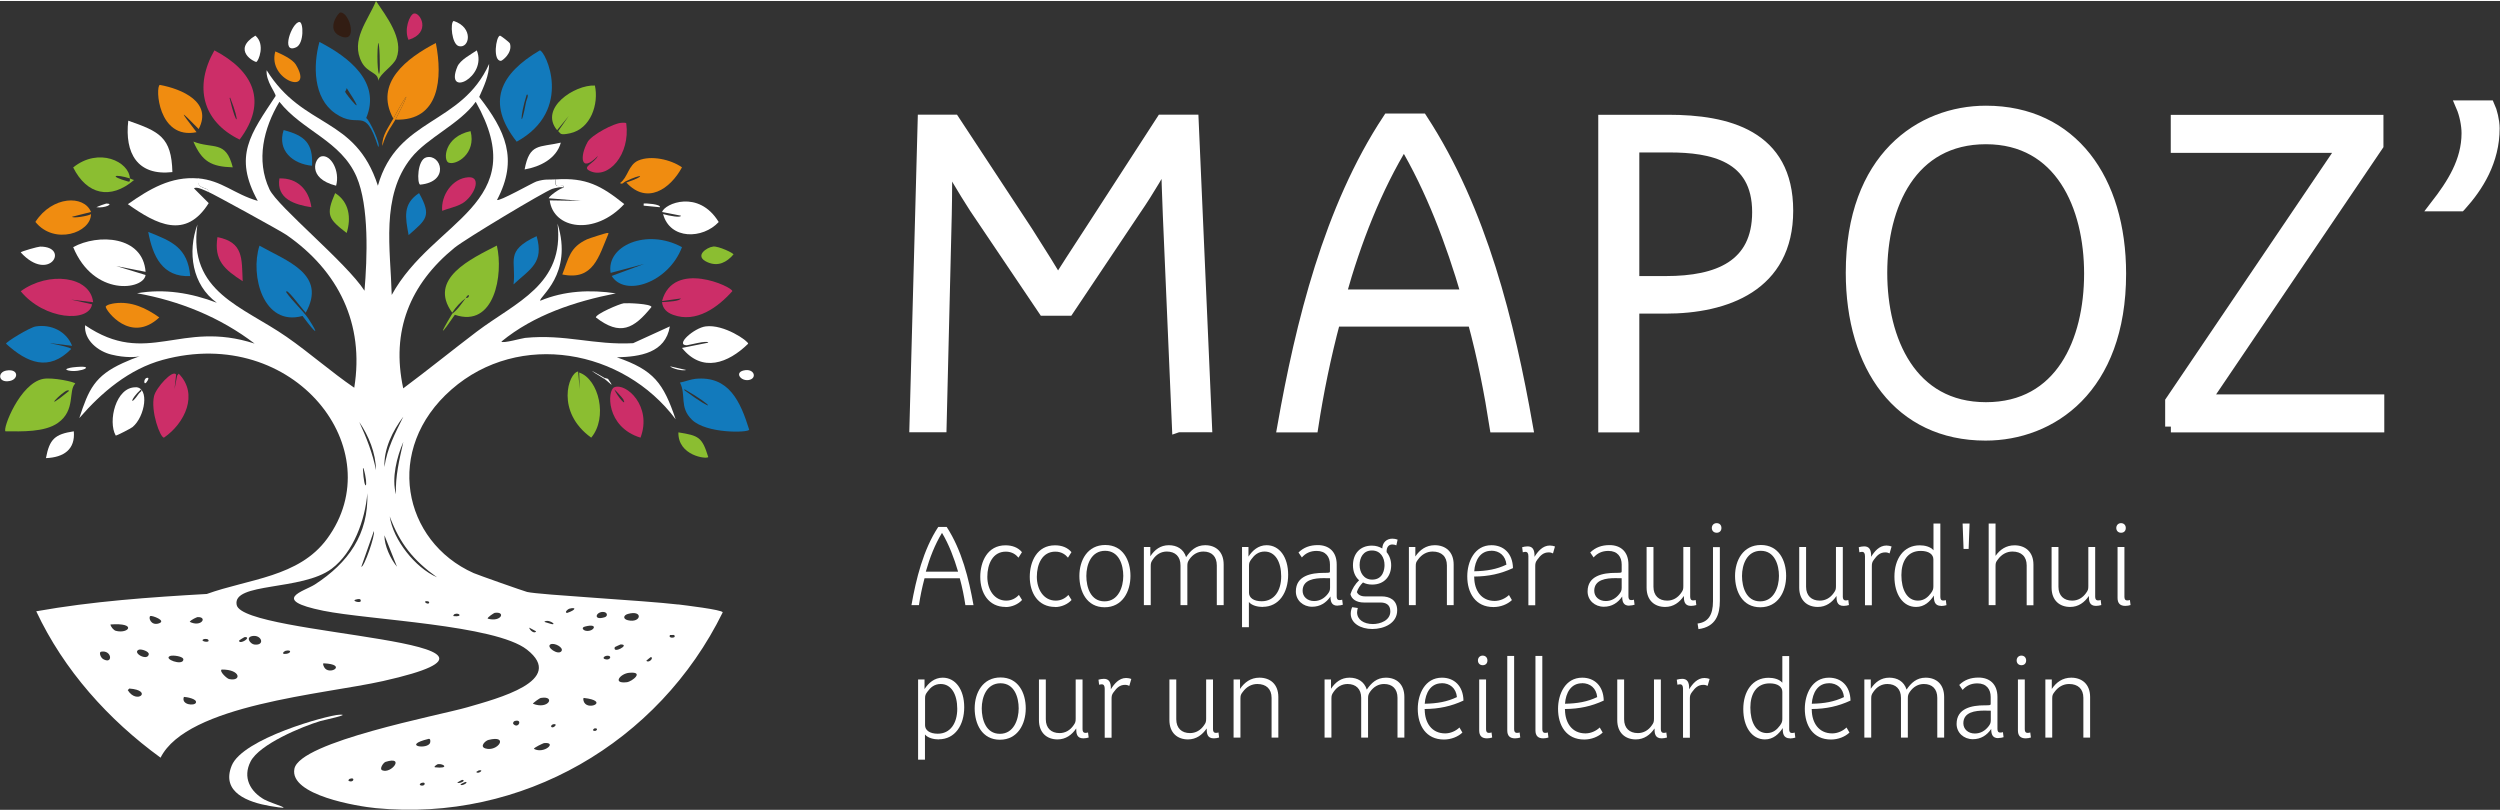 <?xml version="1.0"?>
<svg xmlns="http://www.w3.org/2000/svg" width="370" height="120" viewBox="0 0 374 121" fill="none">
<rect x="0" y="0" width="374" height="121" fill="#333333" stroke="none"/>
<g clip-path="url(#clip0_2002_2)">
<path d="M111.215 55.281C109.888 55.613 110.82 56.892 112.004 56.703C113.331 56.481 112.857 54.871 111.215 55.281Z" fill="white"/>
<path d="M45.733 46.644C48.97 40.865 42.891 38.907 38.817 36.602C37.38 41.07 39.401 48.744 45.259 47.118C47.359 49.96 47.833 50.134 46.128 47.513C45.433 46.455 43.664 44.812 42.828 43.581C42.701 42.681 44.928 45.728 45.733 46.644Z" fill="#127ABC"/>
<path d="M69.687 44.434C69.687 44.434 69.971 43.865 70.16 44.039C70.129 44.512 69.702 44.402 69.687 44.434C69.055 45.239 68.502 46.17 67.65 46.786C65.565 50.26 65.929 50.039 68.044 46.944C73.982 48.981 75.34 40.897 74.329 36.586C70.571 38.528 63.939 41.528 67.65 46.628C68.187 45.776 68.897 45.049 69.687 44.434Z" fill="#8BBE31"/>
<path d="M29.643 26.543C25.585 26.196 22.348 28.138 19.127 30.396C23.437 33.444 27.795 35.717 31.222 30.238L29.027 28.043C29.358 27.649 30.811 28.422 31.222 28.596C31.317 27.712 29.358 28.375 29.659 26.559L29.643 26.543Z" fill="white"/>
<path d="M105.562 48.681C103.857 48.902 100.935 51.46 102.735 51.508C102.941 51.508 105.893 50.702 105.957 51.113L102.025 51.902C105.041 55.66 108.941 54.192 111.925 51.271C111.957 50.876 108.309 48.318 105.562 48.681Z" fill="white"/>
<path d="M10.632 52.06C10.6 51.602 3.542 50.671 10.789 51.587C9.921 49.392 7.647 48.334 5.373 48.681C4.489 48.807 0.857 51.018 0.905 51.271C4.063 54.145 7.3 55.487 10.647 52.06H10.632Z" fill="#127ABC"/>
<path d="M25.79 25.596C25.663 20.338 23.8 19.517 19.189 17.906C18.637 22.754 20.547 26.196 25.79 25.596Z" fill="white"/>
<path d="M87.893 21.127C86.756 23.117 86.756 25.927 89.456 23.164C88.903 24.333 86.914 24.806 88.272 25.438C90.972 26.701 94.319 23.022 93.688 18.301C93.593 18.159 93.151 18.222 92.977 18.222C91.84 18.269 88.508 20.022 87.877 21.127H87.893Z" fill="#CC2E68"/>
<path d="M29.406 19.627C26.943 16.422 26.658 16.027 29.722 19.153C31.822 15.159 27.259 13.169 23.911 12.553C23.216 12.79 23.611 20.796 29.406 19.627Z" fill="#F08C10"/>
<path d="M90.798 34.707C90.64 34.707 88.114 35.512 87.814 35.654C85.208 36.87 85.098 38.449 84.119 40.912C88.793 41.876 89.567 38.228 91.035 34.786C91.003 34.675 90.893 34.707 90.798 34.707Z" fill="#F08C10"/>
<path d="M28.458 41.149C28.079 36.917 25.727 35.938 22.174 34.549C22.837 38.133 24.29 41.37 28.458 41.149Z" fill="#127ABC"/>
<path d="M93.309 45.223C92.677 45.302 89.14 46.818 89.14 47.339C92.788 50.15 94.809 49.06 97.462 45.776C97.398 45.286 93.83 45.16 93.293 45.223H93.309Z" fill="white"/>
<path d="M15.826 45.776C15.826 46.265 19.521 51.365 23.832 47.339C21.858 45.934 19.663 44.891 17.153 45.223C16.916 45.255 15.826 45.428 15.81 45.776H15.826Z" fill="#F08C10"/>
<path d="M80.282 35.181C75.45 37.423 77.266 38.828 76.824 42.397C79.366 40.044 81.403 39.175 80.282 35.181Z" fill="#127ABC"/>
<path d="M36.306 41.923C36.148 38.528 36.464 36.112 32.532 35.323C31.98 38.844 33.606 40.17 36.306 41.923Z" fill="#CC2E68"/>
<path d="M34.822 24.885C33.78 20.764 31.901 22.201 28.932 21.032C30.227 24.017 31.601 24.791 34.822 24.885Z" fill="#8BBE31"/>
<path d="M78.482 25.201C80.787 24.806 83.25 23.59 83.898 21.19C80.629 21.933 79.224 21.254 78.482 25.201Z" fill="white"/>
<path d="M44.248 9.506C43.759 8.7 42.069 7.911 41.185 7.548C39.954 11.89 47.138 14.29 44.248 9.506Z" fill="#F08C10"/>
<path d="M6.873 68.387C9.589 68.277 11.279 67.045 11.042 64.376C8.2 64.803 7.41 65.545 6.873 68.387Z" fill="white"/>
<path d="M68.423 9.821C66.45 14.574 72.939 11.385 71.329 7.39C70.46 7.99 68.85 8.811 68.423 9.821Z" fill="white"/>
<path d="M105.956 68.229C105.025 65.198 104.504 65.024 101.488 64.534C101.409 68.024 105.704 68.577 105.956 68.229Z" fill="#8BBE31"/>
<path d="M6.005 36.744C5.705 36.744 3.147 37.454 3.1 37.612C7.395 42.286 10.537 36.728 6.005 36.744Z" fill="white"/>
<path d="M106.667 36.744C105.799 36.823 103.699 38.165 105.878 39.096C107.441 39.76 108.72 39.096 109.73 37.912C109.715 37.707 107.551 36.665 106.667 36.728V36.744Z" fill="#8BBE31"/>
<path d="M50.754 5.179C53.739 6.648 52.302 1.611 50.912 1.721C50.581 1.753 48.812 4.216 50.754 5.179Z" fill="#321D13"/>
<path d="M61.902 1.879C61.302 2.037 60.402 4.216 61.112 5.811C64.571 4.769 62.881 1.611 61.902 1.879Z" fill="#CC2E68"/>
<path d="M68.66 6.758C70.239 7.137 70.903 3.979 67.871 2.984C67.318 3.19 67.555 6.49 68.66 6.758Z" fill="white"/>
<path d="M38.359 9.111C38.643 9.016 39.748 6.49 38.201 5.179C34.632 7.358 38.09 9.19 38.359 9.111Z" fill="white"/>
<path d="M74.945 8.953C75.118 8.953 76.713 7.785 76.287 6.363C76.224 6.174 74.881 5.163 74.802 5.179C74.171 5.305 73.697 9.032 74.96 8.953H74.945Z" fill="white"/>
<path d="M44.328 6.916C45.496 6.363 45.417 3.142 44.801 3.142C43.664 3.142 41.912 8.053 44.328 6.916Z" fill="white"/>
<path d="M1.457 56.845C2.799 56.592 2.815 54.981 0.983 55.281C-0.422 55.502 -0.296 57.192 1.457 56.845Z" fill="white"/>
<path d="M58.839 17.59C61.176 13.28 61.539 13.169 59.154 17.748C65.802 17.985 66.228 11.479 65.202 6.284C60.923 8.511 55.902 12.237 58.839 17.59Z" fill="#F08C10"/>
<path d="M58.839 17.59C58.144 18.885 57.133 20.101 57.197 21.68C57.781 19.58 58.87 18.317 59.155 17.748C61.539 13.169 61.176 13.28 58.839 17.59Z" fill="#F08C10"/>
<path d="M102.025 36.823C96.735 33.949 90.656 36.633 91.351 40.675L96.372 39.333L91.509 41.133C93.482 44.339 100.019 42.144 102.025 36.823Z" fill="#127ABC"/>
<path d="M21.779 40.991L17.389 39.649L21.779 40.518C21.384 35.117 14.674 34.786 10.947 36.823C14.026 44.291 21.495 43.233 21.779 40.991Z" fill="white"/>
<path d="M84.277 27.949C83.787 28.012 82.161 29.164 82.082 29.512L86.945 29.907L82.24 29.828C82.777 34.107 88.966 35.165 93.388 30.38C89.93 27.601 87.656 26.401 83.187 26.685C82.698 28.564 84.687 27.064 84.293 27.949H84.277Z" fill="white"/>
<path d="M10.252 55.281C12.021 55.676 14.8 54.365 10.884 54.808C10.505 54.855 9.368 55.076 10.252 55.281Z" fill="white"/>
<path d="M13.774 45.381L10.632 44.67L13.932 45.065C13.521 41.149 7.268 40.375 3.1 43.423C6.668 47.749 13.316 48.128 13.774 45.381Z" fill="#CC2E68"/>
<path d="M85.145 17.116L83.503 19.469C83.913 19.817 83.708 20.132 85.303 19.785C88.382 19.106 89.598 15.411 88.998 12.648C85.982 12.49 80.597 16.043 83.345 19.327L85.145 17.132V17.116Z" fill="#8BBE31"/>
<path d="M13.616 31.88C13.316 32.149 10.836 32.559 10.789 32.275L13.616 31.564C12.589 28.991 7.821 29.133 5.294 33.049C8.121 36.554 13.616 34.691 13.616 31.864V31.88Z" fill="#F08C10"/>
<path d="M96.293 30.301V30.617L98.724 30.854C98.882 30.396 96.624 30.238 96.293 30.301Z" fill="white"/>
<path d="M99.04 45.065C99.151 46.044 99.783 46.613 100.683 46.944C104.141 48.223 107.394 45.839 109.557 43.407C109.604 42.776 100.73 38.639 99.04 44.891L101.867 44.497C101.614 44.939 100.035 44.986 99.04 45.049V45.065Z" fill="#CC2E68"/>
<path d="M99.04 31.565L101.867 32.117C101.867 32.465 100.162 32.149 99.198 31.88C100.241 35.749 105.136 35.638 107.52 33.065C104.52 28.154 99.419 30.301 99.04 31.58V31.565Z" fill="white"/>
<path d="M102.657 55.202L100.225 54.65C100.667 55.044 102.12 55.376 102.657 55.202Z" fill="white"/>
<path d="M92.756 27.238C93.119 27.491 93.277 27.128 93.546 27.001C96.135 25.738 96.783 26.117 93.704 27.159C96.783 30.507 100.256 28.154 102.025 24.885C100.335 23.701 97.398 23.054 95.504 23.859C93.988 24.506 93.94 26.401 92.756 27.238Z" fill="#F08C10"/>
<path d="M86.645 55.581L86.724 58.092L86.487 55.423C85.035 55.645 83.093 61.471 88.445 65.324C90.956 62.34 89.598 56.576 86.645 55.581Z" fill="#8BBE31"/>
<path d="M15.905 30.301C15.826 30.301 14.705 30.696 14.421 30.854C15.732 31.028 17.137 30.301 15.905 30.301Z" fill="white"/>
<path d="M90.403 56.371C87.845 54.871 88.098 55.139 90.403 56.529V56.371Z" fill="white"/>
<path d="M26.737 55.739L26.501 56.055L26.106 58.092L26.343 55.897C25.885 55.044 23.327 57.855 23.043 59.118C22.521 61.392 23.958 65.324 24.527 65.324C27.622 63.208 29.785 58.818 26.722 55.739H26.737Z" fill="#CC2E68"/>
<path d="M90.956 56.529L90.403 56.371V56.529C91.066 56.939 92.14 58.25 90.956 56.529Z" fill="white"/>
<path d="M22.095 56.766C22.142 56.671 22.348 56.324 22.016 56.371C21.384 56.45 21.479 57.871 22.095 56.766Z" fill="white"/>
<path d="M77.297 21.048C85.903 16.311 81.561 7.39 80.755 7.39C74.834 10.879 72.655 15.143 77.297 21.048ZM78.781 14.053L78.861 13.974C79.129 14.101 78.75 14.827 78.703 15.08C77.85 19.722 77.724 17.353 78.781 14.053Z" fill="#127ABC"/>
<path d="M35.848 20.733C40.127 15.048 37.885 10.421 32.074 7.39C29.011 12.743 30.243 18.017 35.848 20.733ZM34.427 14.448C36.006 18.38 35.438 19.169 34.348 14.527L34.427 14.448Z" fill="#CC2E68"/>
<path d="M50.139 16.801C53.834 19.375 54.528 15.411 56.581 21.822C57.039 21.617 55.302 17.811 54.781 17.511C57.055 12.127 52.144 8.369 47.786 6.127C46.823 9.632 46.854 14.511 50.139 16.801ZM51.86 13.027C55.318 18.332 51.686 13.864 51.623 13.579C51.623 13.548 51.86 13.232 51.86 13.027Z" fill="#127ABC"/>
<path d="M11.263 57.239C11.231 56.987 7.884 56.276 6.479 56.529C2.973 57.16 0.336 64.076 0.826 64.376C3.21 64.392 6.684 64.534 8.673 63.113C11.358 61.218 10.174 58.282 11.263 57.224V57.239ZM10.095 58.25C10.189 58.25 10.3 58.234 10.331 58.329C5.879 61.961 9.384 58.345 10.095 58.25Z" fill="#8BBE31"/>
<path d="M103.999 56.529C103.272 56.608 102.451 56.955 101.725 57.081C102.688 58.961 101.583 60.776 103.525 62.655C105.688 64.74 111.894 64.597 112.083 64.14C110.773 59.971 109.083 56.008 103.999 56.529ZM102.42 58.25L102.341 58.171L102.42 58.092C106.967 60.713 107.204 61.771 102.42 58.25Z" fill="#127ABC"/>
<path d="M56.565 11.937C56.944 10.753 58.855 9.727 59.312 8.558C60.434 5.669 57.781 2.29 56.249 0C55.049 2.937 52.365 5.874 54.133 9.19C55.002 10.8 56.66 10.674 56.565 11.937ZM56.565 6.284C56.818 6.284 56.849 9.916 56.802 10.453C56.66 12.095 56.281 8.89 56.565 6.284Z" fill="#8BBE31"/>
<path d="M20.058 26.78C19.821 26.733 19.616 26.606 19.426 26.543C19.426 26.843 19.489 27.064 19.189 27.017C16.095 26.133 17.263 25.864 19.426 26.543C19.347 24.064 14.784 21.806 10.947 24.901C12.984 28.975 16.521 29.796 20.058 26.78Z" fill="#8BBE31"/>
<path d="M95.819 65.324C97.604 60.634 93.656 57.05 91.888 57.792C90.83 58.234 90.609 63.729 95.819 65.324ZM91.903 58.108C92.203 58.345 93.151 59.418 93.246 59.592C93.83 60.84 92.377 59.197 91.903 58.108Z" fill="#CC2E68"/>
<path d="M20.295 57.792C17.326 57.745 16.11 62.892 17.311 65.008C17.437 65.055 19.6 63.934 19.821 63.745C21.716 62.182 22.395 57.808 20.295 57.776V57.792ZM21.084 58.108C21.337 58.36 20.927 58.502 20.769 58.739C19.427 60.713 19.379 59.671 21.084 58.108Z" fill="white"/>
<path d="M39.606 119.5C37.396 118.268 36.275 116.137 37.49 113.768C38.817 111.179 45.196 108.542 47.928 107.72C48.275 107.61 52.744 106.678 50.754 106.773C48.922 106.868 36.306 110.342 34.664 114.384C33.022 118.426 37.175 119.879 40.396 120.432C44.849 121.189 40.727 120.116 39.606 119.484V119.5Z" fill="white"/>
<path d="M101.472 90.288C96.246 89.672 80.803 88.851 78.861 88.409C78.45 88.314 71.408 85.835 70.855 85.583C60.276 80.861 57.339 67.029 67.555 58.108C77.692 49.249 93.261 52.108 101.077 62.576C99.23 57.145 97.825 55.218 92.282 53.308C95.772 53.213 99.546 52.66 100.209 48.681L94.714 51.192C88.872 51.508 84.561 49.802 78.545 50.402C78.071 50.45 75.197 51.271 75.008 50.955C79.871 46.96 86.014 44.955 92.124 43.739C88.319 43.154 84.403 43.344 80.819 44.844C80.566 44.276 85.793 40.928 83.408 33.301C84.482 42.444 77.187 45.034 71.313 49.471C67.634 52.265 64.034 55.187 60.323 57.95C58.476 49.392 61.302 42.365 68.013 36.902C69.655 35.575 81.324 28.58 82.619 28.107C82.887 28.012 84.182 27.696 84.261 27.949C84.656 27.064 82.666 28.564 83.156 26.685C82.003 26.764 81.592 26.591 80.25 27.001C79.808 27.128 74.534 30.112 74.361 29.749C77.582 23.638 75.592 19.39 71.692 14.353C72.387 12.774 73.16 11.179 73.176 9.411C69.023 18.648 59.439 17.353 56.533 27.633C53.154 17.164 45.37 19.169 39.891 10.358C39.733 11.953 41.264 13.769 41.233 14.211C37.522 19.848 34.838 23.164 38.564 29.907C34.996 28.88 33.211 26.843 29.611 26.527C29.327 28.343 31.269 27.696 31.174 28.564C31.901 28.864 42.022 34.407 42.875 35.007C50.628 40.391 54.544 48.302 52.996 57.855C49.507 55.471 46.333 52.644 42.875 50.244C36.322 45.681 28.095 43.565 29.532 33.444C28.032 37.581 28.727 42.46 32.438 45.144C28.648 43.691 24.558 42.997 20.5 43.723C26.864 44.86 32.959 47.323 38.09 51.255C26.943 47.623 22.048 54.839 12.732 48.507C12.542 50.734 14.69 52.423 16.663 52.897C21.006 53.971 22.727 52.171 18.384 54.16C14.168 56.087 13.268 58.092 11.863 62.403C15.195 58.55 19.316 55.06 24.353 53.687C44.059 48.318 58.681 67.219 48.922 80.467C44.707 86.198 37.191 86.451 30.938 88.709C22.395 89.199 13.837 89.799 5.421 91.299C9.558 100.11 16.205 107.515 24.021 113.2C28.016 105.241 48.48 103.726 57.307 101.736C84.735 95.578 36.369 95.041 35.406 90.351C34.711 86.941 45.18 88.267 49.617 84.935C52.87 82.488 54.639 77.593 54.954 73.629C55.16 79.788 52.081 84.067 47.107 87.288C45.544 88.299 40.285 89.578 48.37 91.22C55.223 92.609 74.061 93.304 78.829 97.031C84.75 101.673 74.455 104.341 69.876 105.668C65.739 106.868 44.849 110.8 44.043 114.858C43.254 118.821 53.565 120.495 56.218 120.747C78.055 122.879 98.551 110.942 108.12 91.457C108.057 91.062 102.293 90.383 101.441 90.272L101.472 90.288ZM48.401 99.083C52.144 99.241 49.191 101.025 48.48 99.636C48.433 99.541 48.244 99.162 48.401 99.083ZM42.749 97.204C43.759 96.967 43.554 97.757 42.433 97.678C42.164 97.473 42.67 97.22 42.749 97.204ZM37.727 95.009C39.148 94.741 39.717 96.478 38.043 96.273C37.475 96.194 36.685 95.215 37.727 95.009ZM36.622 95.151C37.743 95.151 35.833 96.367 35.754 95.704C35.754 95.641 36.559 95.151 36.622 95.151ZM15.432 98.452C15.037 98.215 14.768 97.425 15.116 97.346C16.758 97.031 16.948 99.32 15.432 98.452ZM17.311 94.22C16.995 94.125 16.569 93.62 16.521 93.272C20.611 92.972 19.221 94.741 17.311 94.22ZM19.111 103.094L19.348 102.857C22.963 103.126 20.469 105.32 19.111 103.094ZM20.769 97.046C21.1 96.904 22.363 97.299 22.253 97.757C22.032 98.799 19.711 97.489 20.769 97.046ZM23.753 93.115C22.553 93.494 22.158 92.215 22.49 92.009C22.695 91.883 25 92.704 23.753 93.115ZM25.474 97.978C25.853 97.836 27.48 98.025 27.432 98.531C27.353 99.525 24.306 98.404 25.474 97.978ZM27.511 104.105C27.89 104.12 29.516 104.389 29.311 104.973C29.122 105.494 27.053 105.32 27.511 104.105ZM28.38 92.878C28.585 92.546 29.485 92.167 29.564 92.167C31.096 92.12 30.116 93.746 28.38 92.878ZM30.495 95.467C30.637 95.42 31.206 95.373 31.206 95.704C31.206 96.052 29.785 95.751 30.495 95.467ZM34.269 101.436C33.953 101.373 32.753 100.268 33.164 100.015C36.054 99.983 36.164 101.847 34.269 101.436ZM40.317 28.186C38.264 23.827 39.433 19.027 41.801 15.08C45.243 19.453 51.007 20.89 53.344 26.306C55.239 30.696 54.939 38.496 54.528 43.344C51.891 39.207 41.533 30.759 40.317 28.186ZM54.291 69.95L54.37 69.871C55.254 72.84 54.465 73.756 54.291 69.95ZM53.423 89.499C53.754 89.436 53.96 89.436 53.975 89.736C53.975 90.178 52.286 89.688 53.423 89.499ZM54.054 84.635L55.933 79.298C56.17 79.882 54.449 84.793 54.054 84.635ZM53.739 62.971C55.16 65.055 56.218 67.629 56.249 70.187C55.744 67.645 54.812 65.292 53.739 62.971ZM61.507 23.48C63.939 20.433 68.787 18.396 71.171 15.08C79.824 30.428 64.776 32.686 58.602 43.976C58.428 37.154 56.928 29.228 61.507 23.48ZM60.339 62.182C59.139 64.613 57.891 66.982 57.512 69.714C57.402 66.998 58.728 64.329 60.339 62.182ZM59.233 73.803C58.57 71.356 59.36 68.229 60.339 65.956C59.755 68.561 59.123 71.103 59.233 73.803ZM57.512 79.93L59.391 84.635C58.428 83.483 57.481 81.446 57.512 79.93ZM64.192 90.051C64.065 90.335 63.402 89.941 63.639 89.814C63.813 89.736 64.302 89.799 64.192 90.051ZM58.302 77.103C59.818 81.177 61.839 83.688 65.376 86.214C62.123 84.793 58.807 80.609 58.302 77.103ZM67.871 92.025C67.713 91.978 67.934 91.741 68.029 91.709C68.739 91.457 69.276 92.183 67.871 92.025ZM72.971 92.404C72.829 92.23 73.918 91.551 73.997 91.536C75.719 91.283 74.992 92.972 72.971 92.404ZM79.177 93.746L80.203 94.299C79.95 94.757 79.192 94.094 79.177 93.746ZM52.175 116.674C52.017 116.595 52.27 116.374 52.333 116.358C53.202 116.058 52.902 117.037 52.175 116.674ZM57.197 115.094C56.691 114.889 57.355 113.942 57.67 113.831C60.639 112.9 58.554 115.647 57.197 115.094ZM62.849 117.305C62.692 117.226 62.944 117.005 63.007 116.989C63.876 116.689 63.576 117.668 62.849 117.305ZM64.35 110.942C64.049 112.063 59.944 111.415 64.113 110.389C64.428 110.326 64.397 110.768 64.35 110.942ZM65.044 114.637C64.855 114.494 65.486 114.163 65.518 114.163C66.386 114.052 67.318 114.889 65.044 114.637ZM68.423 116.91C68.423 116.91 69.087 116.516 69.134 116.516C69.924 116.626 68.502 117.195 68.423 116.91ZM68.897 117.226C68.881 117.147 69.56 116.831 69.608 116.831C70.271 116.847 68.992 117.542 68.897 117.226ZM81.529 92.799C82.303 92.451 83.74 93.699 81.924 93.036C81.671 92.941 81.292 92.909 81.529 92.799ZM71.25 115.331C71.25 115.331 71.613 115.094 71.645 115.094C72.56 114.952 71.455 115.758 71.25 115.331ZM72.592 111.81C71.724 111.526 72.592 110.673 73.066 110.547C76.24 109.742 74.455 112.41 72.592 111.81ZM76.824 108.194C76.65 108.021 76.855 107.768 76.982 107.72C78.245 107.342 77.566 108.936 76.824 108.194ZM80.913 104.262C83.171 103.883 82.082 106.078 79.729 105.131C79.698 105.036 80.708 104.294 80.913 104.262ZM79.887 111.889C79.808 111.7 81.292 111.036 81.371 111.021C83.44 110.815 81.419 112.694 79.887 111.889ZM82.635 108.668C82.287 108.621 82.461 108.257 82.792 108.194C83.503 108.084 82.919 108.699 82.635 108.668ZM83.977 97.283C83.471 97.915 81.671 96.652 82.335 96.257C82.903 95.925 84.419 96.746 83.977 97.283ZM84.829 91.551C84.371 91.472 84.972 90.967 85.145 90.92C86.219 90.62 86.251 91.078 84.829 91.551ZM87.498 93.588C89.677 93.004 88.824 94.425 87.656 94.22C87.23 94.141 86.914 93.746 87.498 93.588ZM87.419 104.973C87.34 104.847 87.15 104.373 87.34 104.262C91.161 104.705 88.145 106.157 87.419 104.973ZM88.761 109.142C88.603 109.063 88.872 108.842 88.919 108.826C89.63 108.684 89.251 109.41 88.761 109.142ZM90.166 91.394C90.893 91.378 90.972 92.025 90.482 92.183C88.73 92.736 89.093 91.425 90.166 91.394ZM90.482 98.452C90.103 98.325 90.372 98.041 90.64 97.978C91.666 97.773 91.367 98.752 90.482 98.452ZM91.982 96.652C91.982 96.652 92.803 96.257 92.851 96.257C94.414 96.257 91.54 97.788 91.982 96.652ZM93.782 101.91C91.54 102.178 92.803 100.631 94.098 100.504C96.483 100.268 94.572 101.815 93.782 101.91ZM93.94 92.641C93.135 92.451 93.261 91.883 93.94 91.694C96.261 91.046 95.946 93.115 93.94 92.641ZM96.688 98.689C96.688 98.689 97.351 98.12 97.398 98.136C97.841 98.373 96.972 99.099 96.688 98.689ZM100.225 94.852C100.667 94.867 100.951 94.725 100.935 95.088C100.935 95.294 99.941 95.373 100.225 94.852Z" fill="white"/>
<path d="M42.433 19.311C41.438 22.375 43.807 24.38 46.68 24.648C46.87 21.253 45.544 20.117 42.433 19.311Z" fill="#127ABC"/>
<path d="M41.801 26.543C41.311 29.622 44.122 30.475 46.585 30.854C46.222 28.249 44.501 26.448 41.801 26.543Z" fill="#CC2E68"/>
<path d="M50.139 28.738C48.686 32.054 49.16 32.623 51.86 34.707C52.57 32.465 52.239 30.049 50.139 28.738Z" fill="#8BBE31"/>
<path d="M48.086 23.243C47.091 23.464 45.875 26.527 50.28 27.633C50.896 25.438 49.491 22.927 48.086 23.243Z" fill="white"/>
<path d="M69.134 30.301C70.965 29.196 72.15 26.243 70.081 26.369C67.665 26.512 65.944 29.085 66.149 31.391C67.081 31.012 68.281 30.807 69.134 30.285V30.301Z" fill="#CC2E68"/>
<path d="M62.691 28.738C60.197 30.38 60.655 32.401 61.128 35.023C63.749 32.717 64.634 32.196 62.691 28.738Z" fill="#127ABC"/>
<path d="M67.097 24.175C68.234 24.648 71.281 22.817 70.397 19.469C66.418 20.306 66.292 23.843 67.097 24.175Z" fill="#8BBE31"/>
<path d="M62.849 27.475C67.334 27.049 65.992 22.848 63.797 23.385C62.392 23.733 62.376 27.301 62.849 27.475Z" fill="white"/>
<path d="M176.191 63.666L174.833 32.149C174.707 29.433 174.58 25.217 174.58 23.59H174.454C173.807 24.885 171.928 28.201 169.78 31.312L159.801 46.218H156.169L145.858 30.917C144.105 28.201 142.226 25.012 141.705 23.843H141.579C141.579 25.201 141.579 29.48 141.516 31.944L140.742 63.65H136.921L138.153 17.875H142.7L153.658 34.533C155.806 37.912 157.606 40.755 158.206 41.923H158.332C159.169 40.439 161.048 37.644 163.133 34.407L173.838 17.875H178.449L180.454 63.65H176.238L176.191 63.666Z" fill="white" stroke="white" stroke-width="1.737" stroke-miterlimit="10"/>
<path d="M223.704 63.666C222.93 58.676 221.888 53.292 220.404 47.844H199.655C198.234 53.166 197.129 58.613 196.355 63.666H191.95C194.666 48.302 198.882 31.059 207.708 17.701H212.698C221.651 31.438 225.725 48.239 228.457 63.666H223.72H223.704ZM210.093 21.269H209.966C205.877 27.949 202.766 35.859 200.492 44.023H219.488C217.151 35.986 214.103 28.012 210.093 21.269Z" fill="white" stroke="white" stroke-width="1.737" stroke-miterlimit="10"/>
<path d="M249.173 45.902H244.373V63.666H239.968V17.89H249.568C258.379 17.89 267.395 20.101 267.395 31.375C267.395 42.649 258.126 45.902 249.173 45.902ZM249.757 21.79H244.373V42.018H249.236C257.021 42.018 262.99 39.617 262.99 31.58C262.99 23.085 255.995 21.79 249.757 21.79Z" fill="white" stroke="white" stroke-width="1.737" stroke-miterlimit="10"/>
<path d="M297.033 64.897C284.133 64.897 276.996 54.65 276.996 40.644C276.996 23.464 287.37 16.532 297.096 16.532C309.997 16.532 317.197 26.78 317.197 40.786C317.197 57.966 306.823 64.897 297.033 64.897ZM297.096 20.559C285.885 20.559 281.464 30.538 281.464 40.66C281.464 50.781 285.87 60.887 297.096 60.887C308.323 60.887 312.65 50.907 312.65 40.786C312.65 30.665 308.244 20.559 297.096 20.559Z" fill="white" stroke="white" stroke-width="1.737" stroke-miterlimit="10"/>
<path d="M324.777 63.666V59.908L350.514 21.854H325.613V17.906H355.694V21.601L329.893 59.718H355.82V63.666H324.761H324.777Z" fill="white" stroke="white" stroke-width="1.737" stroke-miterlimit="10"/>
<path d="M368.073 30.601H364.441C366.842 27.491 369.115 24.048 369.115 19.769C369.115 18.538 368.784 16.911 368.278 15.743H372.368C372.7 16.453 373.079 17.953 373.079 19.043C373.079 23.906 370.679 27.727 368.089 30.585L368.073 30.601Z" fill="white" stroke="white" stroke-width="1.737" stroke-miterlimit="10"/>
<path d="M144.421 90.383C144.232 89.12 143.963 87.746 143.584 86.356H138.311C137.947 87.714 137.663 89.088 137.474 90.383H136.353C137.047 86.467 138.121 82.077 140.363 78.682H141.626C143.9 82.188 144.942 86.451 145.637 90.383H144.437H144.421ZM140.947 79.582H140.916C139.874 81.288 139.084 83.293 138.5 85.377H143.332C142.732 83.325 141.958 81.303 140.932 79.582H140.947Z" fill="white"/>
<path d="M150.437 90.651C147.895 90.651 146.647 88.567 146.647 86.151C146.647 83.877 147.721 81.43 150.421 81.43C151.416 81.43 152.3 81.746 152.885 82.456L152.364 83.277C152 82.835 151.416 82.377 150.469 82.377C148.526 82.377 147.705 84.225 147.705 86.135C147.705 88.046 148.732 89.704 150.532 89.704C151.306 89.704 151.953 89.372 152.427 88.851L152.9 89.609C152.332 90.241 151.385 90.667 150.437 90.667V90.651Z" fill="white"/>
<path d="M157.843 90.651C155.301 90.651 154.053 88.567 154.053 86.151C154.053 83.877 155.127 81.43 157.827 81.43C158.822 81.43 159.706 81.746 160.29 82.456L159.769 83.277C159.406 82.835 158.822 82.377 157.874 82.377C155.932 82.377 155.111 84.225 155.111 86.135C155.111 88.046 156.138 89.704 157.938 89.704C158.711 89.704 159.359 89.372 159.832 88.851L160.306 89.609C159.738 90.241 158.79 90.667 157.843 90.667V90.651Z" fill="white"/>
<path d="M165.248 90.699C162.58 90.699 161.475 88.346 161.475 86.009C161.475 83.672 162.69 81.382 165.343 81.382C167.996 81.382 169.117 83.672 169.117 86.009C169.117 88.346 167.917 90.699 165.248 90.699ZM165.327 82.251C163.243 82.251 162.517 84.319 162.517 86.009C162.517 87.698 163.148 89.814 165.233 89.814C167.317 89.814 168.043 87.651 168.043 86.009C168.043 84.367 167.412 82.251 165.327 82.251Z" fill="white"/>
<path d="M182.034 90.383V84.43C182.034 83.104 181.276 82.362 180.028 82.362C179.176 82.362 178.465 82.772 177.928 83.53C177.675 83.909 177.628 84.083 177.628 84.54V90.383H176.602V84.43C176.602 83.104 175.812 82.362 174.565 82.362C173.712 82.362 173.002 82.772 172.481 83.53C172.212 83.909 172.149 84.083 172.149 84.54V90.383H171.123V81.683H172.086V83.072C172.733 82.093 173.602 81.414 174.865 81.414C176.033 81.414 177.06 81.967 177.439 83.198C178.102 82.219 178.923 81.414 180.297 81.414C181.876 81.414 183.06 82.377 183.06 84.304V90.383H182.034Z" fill="white"/>
<path d="M188.902 90.651C188.176 90.651 187.26 90.446 186.834 89.909V93.683H185.807V81.683H186.771V83.119C187.355 82.219 188.239 81.414 189.486 81.414C191.397 81.414 192.708 83.183 192.708 85.835C192.708 88.488 191.35 90.635 188.902 90.635V90.651ZM189.186 82.362C188.223 82.362 187.639 82.914 187.228 83.483C186.913 83.893 186.85 84.083 186.85 84.509V88.535C186.85 89.262 187.528 89.799 188.744 89.799C190.623 89.799 191.666 88.235 191.666 86.072C191.666 83.909 190.781 82.362 189.186 82.362Z" fill="white"/>
<path d="M200.097 90.462C199.182 90.462 199.04 89.814 199.04 89.088C198.392 90.035 197.492 90.62 196.292 90.62C194.934 90.62 193.86 89.656 193.86 88.33C193.86 85.977 196.15 85.551 198.061 85.551C198.897 85.551 198.961 85.535 198.961 85.314V84.304C198.961 83.167 198.345 82.267 196.971 82.267C196.008 82.267 195.297 82.63 194.76 83.246L194.255 82.504C195.029 81.746 195.96 81.398 197.145 81.398C198.787 81.398 199.971 82.362 199.971 84.304V89.072C199.971 89.404 200.066 89.625 200.397 89.625C200.524 89.625 200.682 89.609 200.792 89.562L200.887 90.32C200.666 90.383 200.382 90.446 200.097 90.446V90.462ZM198.976 86.356C198.645 86.356 198.345 86.341 198.029 86.341C196.671 86.341 194.871 86.546 194.871 88.235C194.871 89.104 195.566 89.767 196.592 89.767C197.445 89.767 198.124 89.356 198.629 88.709C198.866 88.393 198.976 88.204 198.976 87.778V86.341V86.356Z" fill="white"/>
<path d="M208.924 81.446C208.703 81.351 208.514 81.303 208.277 81.303C207.787 81.303 207.393 81.683 207.44 82.456C207.866 82.962 208.119 83.656 208.119 84.414C208.119 86.009 207.14 87.304 205.277 87.304C204.756 87.304 204.282 87.193 203.903 86.988C203.477 87.398 203.129 87.935 202.987 88.425C203.177 88.851 203.603 89.072 204.25 89.072H206.714C207.819 89.072 209.019 89.562 209.019 91.157C209.019 93.099 207.045 93.951 205.292 93.951C203.54 93.951 202.071 93.083 202.071 91.662C202.071 91.251 202.182 90.888 202.292 90.683L203.129 90.809C203.082 90.999 203.019 91.22 203.019 91.457C203.019 92.546 204.029 93.209 205.387 93.209C206.493 93.209 207.993 92.672 207.993 91.314C207.993 90.241 207.235 89.988 206.524 89.988H204.061C202.892 89.988 202.198 89.467 202.024 88.741C202.292 87.92 202.734 87.225 203.319 86.656C202.734 86.151 202.403 85.362 202.403 84.414C202.403 82.693 203.461 81.477 205.229 81.477C205.845 81.477 206.319 81.635 206.793 81.903C206.808 81.035 207.424 80.435 208.293 80.435C208.545 80.435 208.829 80.482 209.082 80.577L208.893 81.446H208.924ZM205.245 82.204C203.935 82.204 203.398 83.277 203.398 84.383C203.398 85.488 204.013 86.562 205.277 86.562C206.95 86.562 207.124 84.967 207.124 84.383C207.124 83.277 206.54 82.204 205.245 82.204Z" fill="white"/>
<path d="M216.456 90.383V84.43C216.456 83.104 215.651 82.362 214.325 82.362C213.456 82.362 212.698 82.788 212.145 83.546C211.861 83.909 211.798 84.067 211.798 84.54V90.383H210.772V81.683H211.735V83.104C212.398 82.109 213.346 81.414 214.64 81.414C216.235 81.414 217.467 82.377 217.467 84.304V90.383H216.456Z" fill="white"/>
<path d="M220.53 86.12C220.53 86.12 220.546 86.23 220.546 86.277C220.577 88.125 221.556 89.751 223.609 89.751C224.414 89.751 225.219 89.372 225.741 88.867L226.183 89.625C225.519 90.257 224.493 90.667 223.419 90.667C220.735 90.667 219.503 88.567 219.503 86.072C219.503 83.893 220.577 81.414 223.119 81.414C224.935 81.414 226.293 82.63 226.341 84.841C224.493 85.693 222.709 86.088 220.514 86.104L220.53 86.12ZM223.088 82.251C221.446 82.251 220.656 83.672 220.546 85.314C222.409 85.283 223.909 85.014 225.362 84.32C225.235 82.977 224.304 82.235 223.088 82.235V82.251Z" fill="white"/>
<path d="M232.341 82.646C232.151 82.551 231.946 82.488 231.693 82.488C230.888 82.488 230.446 82.946 229.972 83.593C229.704 83.94 229.672 84.193 229.672 84.572V90.399H228.646V83.056C228.646 82.63 228.504 82.409 228.204 82.409C228.093 82.409 227.935 82.44 227.809 82.472L227.714 81.714C227.935 81.651 228.235 81.588 228.52 81.588C229.23 81.588 229.609 82.014 229.562 83.151C230.051 82.361 230.778 81.461 231.851 81.461C232.136 81.461 232.42 81.525 232.625 81.603L232.325 82.646H232.341Z" fill="white"/>
<path d="M243.741 90.462C242.825 90.462 242.683 89.814 242.683 89.088C242.036 90.035 241.136 90.62 239.936 90.62C238.578 90.62 237.504 89.656 237.504 88.33C237.504 85.977 239.794 85.551 241.704 85.551C242.541 85.551 242.604 85.535 242.604 85.314V84.304C242.604 83.167 241.989 82.267 240.615 82.267C239.652 82.267 238.941 82.63 238.404 83.246L237.899 82.504C238.673 81.746 239.604 81.398 240.789 81.398C242.431 81.398 243.615 82.362 243.615 84.304V89.072C243.615 89.404 243.71 89.625 244.041 89.625C244.168 89.625 244.325 89.609 244.436 89.562L244.531 90.32C244.31 90.383 244.026 90.446 243.741 90.446V90.462ZM242.604 86.356C242.273 86.356 241.973 86.341 241.657 86.341C240.299 86.341 238.499 86.546 238.499 88.235C238.499 89.104 239.194 89.767 240.22 89.767C241.073 89.767 241.752 89.356 242.257 88.709C242.494 88.393 242.604 88.204 242.604 87.778V86.341V86.356Z" fill="white"/>
<path d="M252.979 90.493C251.968 90.493 251.905 89.735 251.905 89.009C251.258 89.972 250.342 90.651 249.11 90.651C247.547 90.651 246.331 89.688 246.331 87.762V81.682H247.357V87.635C247.357 88.962 248.163 89.704 249.41 89.704C250.263 89.704 250.989 89.293 251.51 88.535C251.779 88.156 251.826 88.014 251.826 87.525V81.682H252.852V89.12C252.852 89.451 252.963 89.672 253.294 89.672C253.405 89.672 253.563 89.656 253.673 89.609L253.768 90.367C253.547 90.43 253.263 90.493 252.979 90.493Z" fill="white"/>
<path d="M254.084 93.951L253.958 93.13C255.521 92.941 256.263 91.883 256.263 89.799V81.698H257.289V89.751C257.289 91.741 256.705 93.636 254.084 93.967V93.951ZM256.816 79.551C256.374 79.551 256.089 79.251 256.089 78.84C256.089 78.43 256.374 78.114 256.816 78.114C257.258 78.114 257.526 78.414 257.526 78.84C257.526 79.267 257.242 79.551 256.816 79.551Z" fill="white"/>
<path d="M263.337 90.699C260.669 90.699 259.563 88.346 259.563 86.009C259.563 83.672 260.779 81.382 263.432 81.382C266.085 81.382 267.206 83.672 267.206 86.009C267.206 88.346 266.006 90.699 263.337 90.699ZM263.416 82.251C261.332 82.251 260.605 84.319 260.605 86.009C260.605 87.698 261.237 89.814 263.321 89.814C265.406 89.814 266.132 87.651 266.132 86.009C266.132 84.367 265.5 82.251 263.416 82.251Z" fill="white"/>
<path d="M275.811 90.493C274.801 90.493 274.737 89.735 274.737 89.009C274.09 89.972 273.174 90.651 271.943 90.651C270.379 90.651 269.164 89.688 269.164 87.762V81.682H270.19V87.635C270.19 88.962 270.995 89.704 272.243 89.704C273.095 89.704 273.822 89.293 274.343 88.535C274.611 88.156 274.659 88.014 274.659 87.525V81.682H275.685V89.12C275.685 89.451 275.795 89.672 276.127 89.672C276.238 89.672 276.395 89.656 276.506 89.609L276.601 90.367C276.38 90.43 276.095 90.493 275.811 90.493Z" fill="white"/>
<path d="M282.696 82.646C282.506 82.551 282.301 82.488 282.048 82.488C281.243 82.488 280.801 82.946 280.327 83.593C280.059 83.94 280.027 84.193 280.027 84.572V90.399H279.001V83.056C279.001 82.63 278.859 82.409 278.559 82.409C278.448 82.409 278.29 82.44 278.164 82.472L278.069 81.714C278.29 81.651 278.59 81.588 278.875 81.588C279.585 81.588 279.964 82.014 279.917 83.151C280.406 82.361 281.133 81.461 282.206 81.461C282.491 81.461 282.775 81.525 282.98 81.603L282.68 82.646H282.696Z" fill="white"/>
<path d="M290.401 90.493C289.391 90.493 289.296 89.72 289.312 88.946C288.728 89.846 287.891 90.651 286.643 90.651C284.685 90.651 283.406 88.772 283.406 86.12C283.406 83.467 284.764 81.43 287.196 81.43C287.938 81.43 288.806 81.635 289.249 82.172V78.177H290.275V89.135C290.275 89.467 290.37 89.688 290.701 89.688C290.828 89.688 290.97 89.672 291.096 89.625L291.191 90.383C290.97 90.446 290.67 90.509 290.401 90.509V90.493ZM289.233 83.53C289.233 82.788 288.554 82.267 287.338 82.267C285.348 82.267 284.448 83.846 284.448 85.883C284.448 88.078 285.301 89.704 286.927 89.704C287.891 89.704 288.475 89.12 288.87 88.583C289.17 88.172 289.233 87.967 289.233 87.556V83.53Z" fill="white"/>
<path d="M294.491 81.967H293.749L293.607 78.177H294.649L294.507 81.967H294.491Z" fill="white"/>
<path d="M303.191 90.383V84.43C303.191 83.104 302.386 82.362 301.06 82.362C300.191 82.362 299.433 82.788 298.881 83.546C298.596 83.909 298.533 84.067 298.533 84.54V90.383H297.507V78.177H298.533V83.009C299.196 82.061 300.128 81.43 301.375 81.43C302.97 81.43 304.202 82.393 304.202 84.319V90.399H303.191V90.383Z" fill="white"/>
<path d="M313.566 90.493C312.555 90.493 312.492 89.735 312.492 89.009C311.844 89.972 310.929 90.651 309.697 90.651C308.134 90.651 306.918 89.688 306.918 87.762V81.682H307.944V87.635C307.944 88.962 308.75 89.704 309.997 89.704C310.85 89.704 311.576 89.293 312.097 88.535C312.366 88.156 312.413 88.014 312.413 87.525V81.682H313.439V89.12C313.439 89.451 313.55 89.672 313.881 89.672C313.992 89.672 314.15 89.656 314.26 89.609L314.355 90.367C314.134 90.43 313.85 90.493 313.566 90.493Z" fill="white"/>
<path d="M317.308 79.551C316.881 79.551 316.597 79.251 316.597 78.84C316.597 78.43 316.881 78.114 317.308 78.114C317.734 78.114 318.018 78.414 318.018 78.84C318.018 79.267 317.75 79.551 317.308 79.551ZM317.955 90.493C317.166 90.493 316.787 90.099 316.787 89.309V81.683H317.813V89.12C317.813 89.451 317.908 89.672 318.239 89.672C318.366 89.672 318.524 89.656 318.634 89.609L318.729 90.367C318.539 90.43 318.239 90.493 317.955 90.493Z" fill="white"/>
<path d="M140.442 110.468C139.716 110.468 138.8 110.263 138.374 109.726V113.5H137.347V101.499H138.31V102.936C138.895 102.036 139.779 101.231 141.026 101.231C142.937 101.231 144.247 102.999 144.247 105.652C144.247 108.305 142.89 110.452 140.442 110.452V110.468ZM140.726 102.178C139.763 102.178 139.179 102.731 138.768 103.299C138.452 103.71 138.389 103.899 138.389 104.326V108.352C138.389 109.078 139.068 109.615 140.284 109.615C142.163 109.615 143.205 108.052 143.205 105.889C143.205 103.726 142.321 102.178 140.726 102.178Z" fill="white"/>
<path d="M149.585 110.515C146.916 110.515 145.811 108.163 145.811 105.826C145.811 103.489 147.027 101.199 149.679 101.199C152.332 101.199 153.453 103.489 153.453 105.826C153.453 108.163 152.253 110.515 149.585 110.515ZM149.679 102.068C147.595 102.068 146.869 104.136 146.869 105.826C146.869 107.515 147.5 109.631 149.585 109.631C151.669 109.631 152.395 107.468 152.395 105.826C152.395 104.183 151.764 102.068 149.679 102.068Z" fill="white"/>
<path d="M162.075 110.31C161.064 110.31 161.001 109.552 161.001 108.826C160.354 109.789 159.438 110.468 158.206 110.468C156.643 110.468 155.427 109.505 155.427 107.578V101.499H156.453V107.452C156.453 108.778 157.259 109.521 158.506 109.521C159.359 109.521 160.085 109.11 160.606 108.352C160.875 107.973 160.922 107.831 160.922 107.342V101.499H161.948V108.936C161.948 109.268 162.059 109.489 162.39 109.489C162.501 109.489 162.659 109.473 162.769 109.426L162.864 110.184C162.643 110.247 162.359 110.31 162.075 110.31Z" fill="white"/>
<path d="M168.959 102.462C168.77 102.368 168.565 102.304 168.312 102.304C167.507 102.304 167.064 102.762 166.591 103.41C166.322 103.757 166.291 104.01 166.291 104.389V110.215H165.264V102.873C165.264 102.447 165.122 102.225 164.822 102.225C164.712 102.225 164.554 102.257 164.428 102.289L164.333 101.531C164.554 101.468 164.854 101.404 165.138 101.404C165.849 101.404 166.228 101.831 166.18 102.968C166.67 102.178 167.396 101.278 168.47 101.278C168.754 101.278 169.038 101.341 169.244 101.42L168.944 102.462H168.959Z" fill="white"/>
<path d="M181.591 110.31C180.581 110.31 180.518 109.552 180.518 108.826C179.87 109.789 178.954 110.468 177.723 110.468C176.159 110.468 174.944 109.505 174.944 107.578V101.499H175.97V107.452C175.97 108.778 176.775 109.521 178.023 109.521C178.875 109.521 179.602 109.11 180.123 108.352C180.391 107.973 180.439 107.831 180.439 107.342V101.499H181.465V108.936C181.465 109.268 181.575 109.489 181.907 109.489C182.018 109.489 182.175 109.473 182.286 109.426L182.381 110.184C182.16 110.247 181.875 110.31 181.591 110.31Z" fill="white"/>
<path d="M190.228 110.2V104.247C190.228 102.92 189.423 102.178 188.097 102.178C187.228 102.178 186.47 102.604 185.918 103.362C185.633 103.726 185.57 103.883 185.57 104.357V110.2H184.544V101.499H185.507V102.92C186.17 101.925 187.118 101.231 188.413 101.231C190.007 101.231 191.239 102.194 191.239 104.12V110.2H190.228Z" fill="white"/>
<path d="M209.066 110.2V104.247C209.066 102.92 208.308 102.178 207.061 102.178C206.208 102.178 205.498 102.589 204.961 103.347C204.708 103.726 204.661 103.899 204.661 104.357V110.2H203.634V104.247C203.634 102.92 202.845 102.178 201.598 102.178C200.745 102.178 200.034 102.589 199.513 103.347C199.245 103.726 199.182 103.899 199.182 104.357V110.2H198.155V101.499H199.118V102.889C199.766 101.91 200.634 101.231 201.898 101.231C203.066 101.231 204.092 101.783 204.471 103.015C205.135 102.036 205.956 101.231 207.329 101.231C208.908 101.231 210.093 102.194 210.093 104.12V110.2H209.066Z" fill="white"/>
<path d="M213.125 105.936C213.125 105.936 213.14 106.047 213.14 106.094C213.172 107.942 214.151 109.568 216.204 109.568C217.009 109.568 217.814 109.189 218.335 108.684L218.777 109.442C218.114 110.073 217.088 110.484 216.014 110.484C213.33 110.484 212.098 108.384 212.098 105.889C212.098 103.71 213.172 101.231 215.714 101.231C217.53 101.231 218.888 102.447 218.935 104.657C217.088 105.51 215.304 105.905 213.109 105.92L213.125 105.936ZM215.683 102.068C214.04 102.068 213.251 103.489 213.14 105.131C215.004 105.099 216.504 104.831 217.956 104.136C217.83 102.794 216.898 102.052 215.683 102.052V102.068Z" fill="white"/>
<path d="M221.809 99.367C221.382 99.367 221.098 99.067 221.098 98.657C221.098 98.246 221.382 97.93 221.809 97.93C222.235 97.93 222.519 98.231 222.519 98.657C222.519 99.083 222.251 99.367 221.809 99.367ZM222.456 110.31C221.667 110.31 221.288 109.915 221.288 109.126V101.499H222.314V108.936C222.314 109.268 222.409 109.489 222.74 109.489C222.867 109.489 223.025 109.473 223.135 109.426L223.23 110.184C223.04 110.247 222.74 110.31 222.456 110.31Z" fill="white"/>
<path d="M226.657 110.31C225.867 110.31 225.488 109.915 225.488 109.126V97.978H226.514V108.936C226.514 109.268 226.625 109.489 226.941 109.489C227.067 109.489 227.225 109.473 227.336 109.426L227.43 110.184C227.225 110.247 226.941 110.31 226.657 110.31Z" fill="white"/>
<path d="M230.873 110.31C230.083 110.31 229.704 109.915 229.704 109.126V97.978H230.73V108.936C230.73 109.268 230.841 109.489 231.157 109.489C231.283 109.489 231.441 109.473 231.552 109.426L231.646 110.184C231.441 110.247 231.157 110.31 230.873 110.31Z" fill="white"/>
<path d="M234.11 105.936C234.11 105.936 234.125 106.047 234.125 106.094C234.157 107.942 235.136 109.568 237.189 109.568C237.994 109.568 238.799 109.189 239.32 108.684L239.762 109.442C239.099 110.073 238.073 110.484 236.999 110.484C234.315 110.484 233.083 108.384 233.083 105.889C233.083 103.71 234.157 101.231 236.699 101.231C238.515 101.231 239.873 102.447 239.92 104.657C238.073 105.51 236.289 105.905 234.094 105.92L234.11 105.936ZM236.668 102.068C235.025 102.068 234.236 103.489 234.125 105.131C235.989 105.099 237.489 104.831 238.941 104.136C238.815 102.794 237.883 102.052 236.668 102.052V102.068Z" fill="white"/>
<path d="M248.589 110.31C247.578 110.31 247.515 109.552 247.515 108.826C246.868 109.789 245.952 110.468 244.72 110.468C243.157 110.468 241.941 109.505 241.941 107.578V101.499H242.968V107.452C242.968 108.778 243.773 109.521 245.02 109.521C245.873 109.521 246.6 109.11 247.121 108.352C247.389 107.973 247.436 107.831 247.436 107.342V101.499H248.463V108.936C248.463 109.268 248.573 109.489 248.905 109.489C249.015 109.489 249.173 109.473 249.284 109.426L249.379 110.184C249.157 110.247 248.873 110.31 248.589 110.31Z" fill="white"/>
<path d="M255.473 102.462C255.284 102.368 255.079 102.304 254.826 102.304C254.021 102.304 253.579 102.762 253.105 103.41C252.836 103.757 252.805 104.01 252.805 104.389V110.215H251.779V102.873C251.779 102.447 251.636 102.225 251.336 102.225C251.226 102.225 251.068 102.257 250.942 102.289L250.847 101.531C251.068 101.468 251.368 101.404 251.652 101.404C252.363 101.404 252.742 101.831 252.694 102.968C253.184 102.178 253.91 101.278 254.984 101.278C255.268 101.278 255.552 101.341 255.758 101.42L255.458 102.462H255.473Z" fill="white"/>
<path d="M267.79 110.31C266.779 110.31 266.684 109.536 266.7 108.763C266.116 109.663 265.279 110.468 264.032 110.468C262.074 110.468 260.795 108.589 260.795 105.936C260.795 103.283 262.153 101.247 264.584 101.247C265.326 101.247 266.195 101.452 266.637 101.989V97.994H267.663V108.952C267.663 109.284 267.758 109.505 268.09 109.505C268.216 109.505 268.358 109.489 268.485 109.442L268.579 110.2C268.358 110.263 268.058 110.326 267.79 110.326V110.31ZM266.637 103.347C266.637 102.604 265.958 102.083 264.742 102.083C262.753 102.083 261.853 103.662 261.853 105.699C261.853 107.894 262.705 109.521 264.332 109.521C265.295 109.521 265.879 108.936 266.274 108.399C266.574 107.989 266.637 107.784 266.637 107.373V103.347Z" fill="white"/>
<path d="M271.027 105.936C271.027 105.936 271.043 106.047 271.043 106.094C271.074 107.942 272.053 109.568 274.106 109.568C274.911 109.568 275.717 109.189 276.238 108.684L276.68 109.442C276.017 110.073 274.99 110.484 273.916 110.484C271.232 110.484 270 108.384 270 105.889C270 103.71 271.074 101.231 273.616 101.231C275.432 101.231 276.79 102.447 276.838 104.657C274.99 105.51 273.206 105.905 271.011 105.92L271.027 105.936ZM273.585 102.068C271.943 102.068 271.153 103.489 271.043 105.131C272.906 105.099 274.406 104.831 275.859 104.136C275.732 102.794 274.801 102.052 273.585 102.052V102.068Z" fill="white"/>
<path d="M289.817 110.2V104.247C289.817 102.92 289.059 102.178 287.812 102.178C286.959 102.178 286.249 102.589 285.712 103.347C285.459 103.726 285.412 103.899 285.412 104.357V110.2H284.385V104.247C284.385 102.92 283.596 102.178 282.349 102.178C281.496 102.178 280.785 102.589 280.264 103.347C279.996 103.726 279.933 103.899 279.933 104.357V110.2H278.906V101.499H279.869V102.889C280.517 101.91 281.385 101.231 282.649 101.231C283.817 101.231 284.843 101.783 285.222 103.015C285.886 102.036 286.707 101.231 288.08 101.231C289.659 101.231 290.844 102.194 290.844 104.12V110.2H289.817Z" fill="white"/>
<path d="M298.944 110.279C298.028 110.279 297.886 109.631 297.886 108.905C297.239 109.852 296.339 110.436 295.138 110.436C293.781 110.436 292.707 109.473 292.707 108.147C292.707 105.794 294.996 105.368 296.907 105.368C297.744 105.368 297.807 105.352 297.807 105.131V104.12C297.807 102.983 297.191 102.083 295.817 102.083C294.854 102.083 294.144 102.447 293.607 103.062L293.102 102.32C293.875 101.562 294.807 101.215 295.991 101.215C297.633 101.215 298.818 102.178 298.818 104.12V108.889C298.818 109.221 298.912 109.442 299.244 109.442C299.37 109.442 299.528 109.426 299.639 109.378L299.733 110.136C299.512 110.2 299.228 110.263 298.944 110.263V110.279ZM297.823 106.173C297.491 106.173 297.191 106.157 296.875 106.157C295.517 106.157 293.717 106.363 293.717 108.052C293.717 108.921 294.412 109.584 295.438 109.584C296.291 109.584 296.97 109.173 297.475 108.526C297.712 108.21 297.823 108.021 297.823 107.594V106.157V106.173Z" fill="white"/>
<path d="M302.402 99.367C301.975 99.367 301.691 99.067 301.691 98.657C301.691 98.246 301.975 97.93 302.402 97.93C302.828 97.93 303.112 98.231 303.112 98.657C303.112 99.083 302.844 99.367 302.402 99.367ZM303.049 110.31C302.26 110.31 301.881 109.915 301.881 109.126V101.499H302.907V108.936C302.907 109.268 303.002 109.489 303.333 109.489C303.46 109.489 303.618 109.473 303.728 109.426L303.823 110.184C303.618 110.247 303.333 110.31 303.049 110.31Z" fill="white"/>
<path d="M311.671 110.2V104.247C311.671 102.92 310.865 102.178 309.539 102.178C308.67 102.178 307.912 102.604 307.36 103.362C307.076 103.726 307.012 103.883 307.012 104.357V110.2H305.986V101.499H306.949V102.92C307.612 101.925 308.56 101.231 309.855 101.231C311.449 101.231 312.681 102.194 312.681 104.12V110.2H311.671Z" fill="white"/>
</g>
<defs>
<clipPath id="clip0_2002_2">
<rect width="373.967" height="121" fill="white"/>
</clipPath>
</defs>
</svg>
